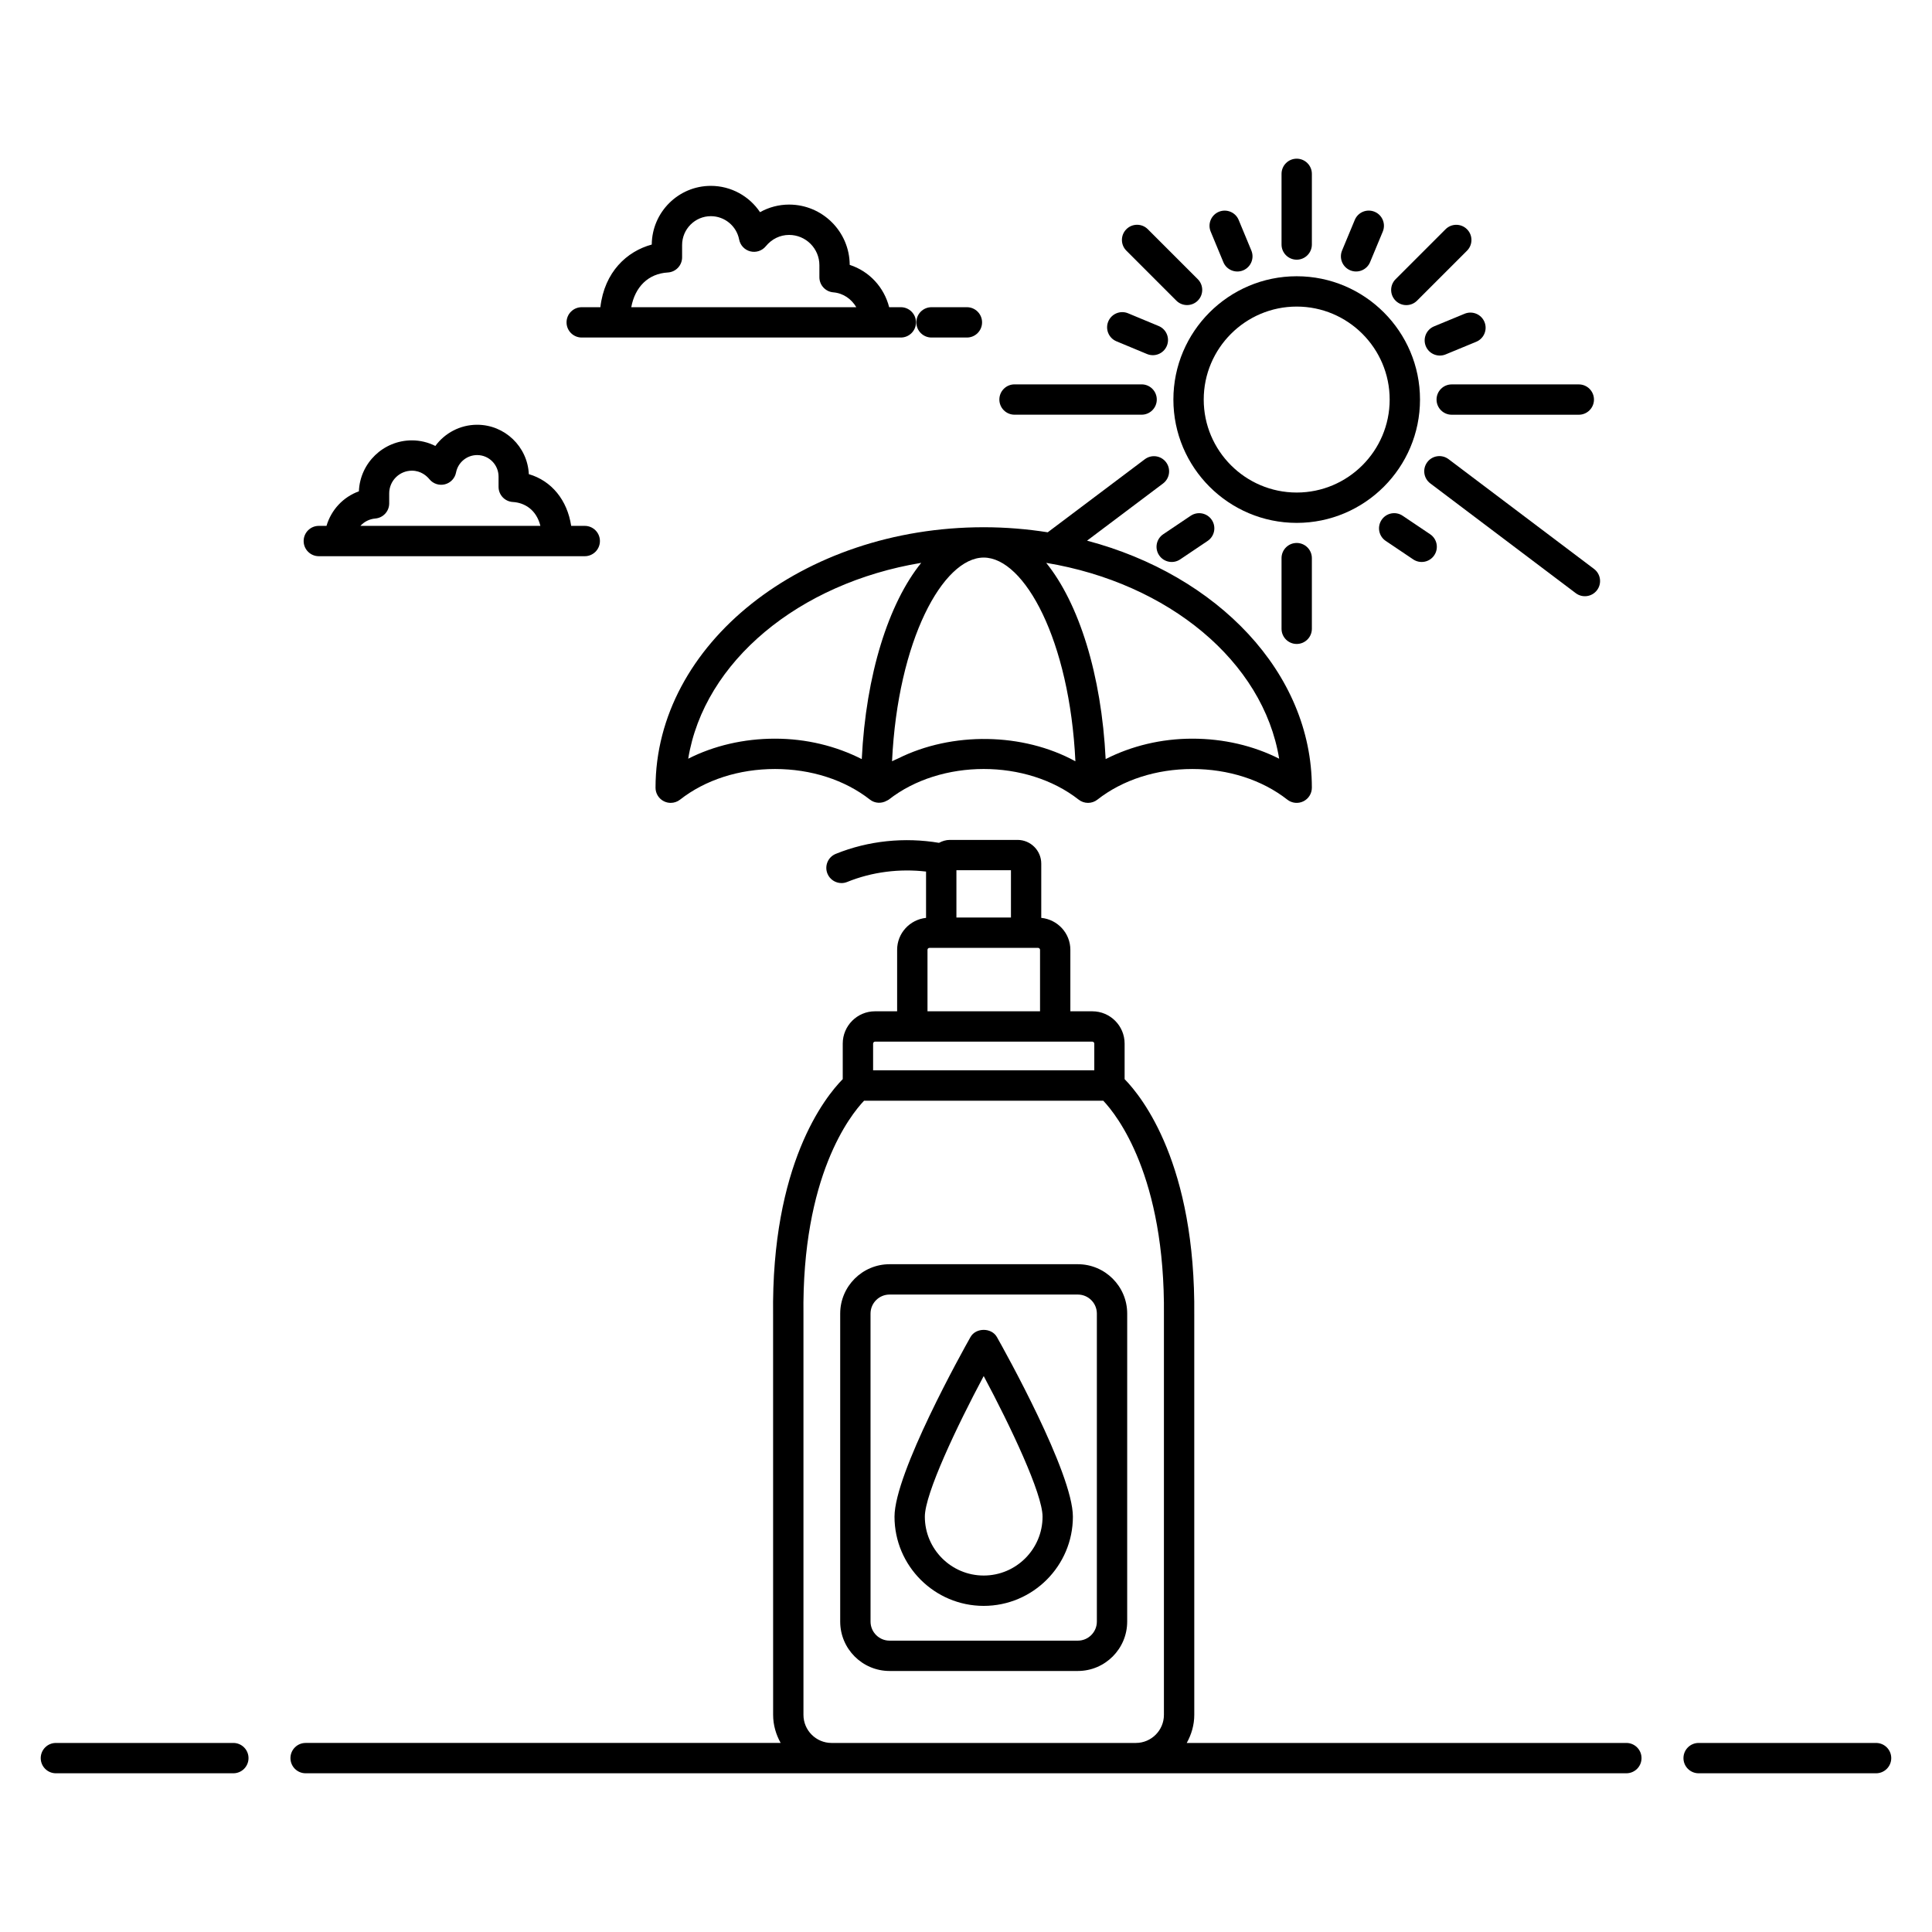 <?xml version="1.0" encoding="UTF-8"?>
<!-- Uploaded to: ICON Repo, www.iconrepo.com, Generator: ICON Repo Mixer Tools -->
<svg fill="#000000" width="800px" height="800px" version="1.1" viewBox="144 144 512 512" xmlns="http://www.w3.org/2000/svg">
 <g>
  <path d="m205.84 605.9h-47.027c-2.219 0-4.019 1.801-4.019 4.019s1.801 4.019 4.019 4.019h47.027c2.219 0 4.019-1.801 4.019-4.019s-1.801-4.019-4.019-4.019z"/>
  <path d="m641.18 605.9h-47.027c-2.219 0-4.019 1.801-4.019 4.019s1.801 4.019 4.019 4.019h47.027c2.219 0 4.019-1.801 4.019-4.019s-1.801-4.019-4.019-4.019z"/>
  <path d="m575 605.9h-116.5c1.23-2.223 1.996-4.734 1.996-7.449l-0.004-105.82c0.406-40.031-13.754-57.84-18.457-62.648v-9.422c0-4.719-3.836-8.555-8.559-8.555h-5.82v-16.293c0-4.43-3.394-8.039-7.711-8.469v-14.375c0-3.465-2.82-6.285-6.285-6.285h-17.953c-1.047 0-1.996 0.32-2.863 0.777-9.066-1.527-18.684-0.598-27.352 2.922-2.059 0.836-3.047 3.176-2.215 5.234 0.633 1.562 2.141 2.508 3.727 2.508 0.504 0 1.016-0.094 1.512-0.297 6.633-2.691 13.898-3.562 20.898-2.754v12.273c-4.293 0.453-7.664 4.051-7.664 8.465v16.293h-5.863c-4.715 0-8.551 3.836-8.551 8.555v9.418c-4.731 4.809-18.961 22.617-18.457 62.613l0.008 105.86c0 2.715 0.762 5.231 1.996 7.449h-125.89c-2.219 0-4.019 1.801-4.019 4.019s1.801 4.019 4.019 4.019h350.01c2.219 0 4.019-1.801 4.019-4.019s-1.801-4.019-4.019-4.019zm-177.54-231.28h14.453v12.535h-14.453zm-7.664 21.094c0-0.25 0.184-0.516 0.52-0.516h25.617 3.176c0.273 0 0.512 0.242 0.512 0.516v16.293h-29.824zm-14.414 24.848c0-0.273 0.242-0.516 0.512-0.516h47.746 9.84c0.277 0 0.52 0.242 0.52 0.516v7.09h-58.617zm77.07 177.89c0 4.109-3.34 7.449-7.449 7.449h-80.629c-4.109 0-7.449-3.344-7.449-7.449v-105.91c-0.465-36.898 12.461-53.062 16.059-56.836h63.398c3.617 3.82 16.441 20.004 16.07 56.883z"/>
  <path d="m298.16 233.45h84.57c2.219 0 4.019-1.801 4.019-4.019s-1.801-4.019-4.019-4.019h-3.094c-1.348-5.289-5.246-9.527-10.453-11.215-0.043-8.82-7.234-15.98-16.062-15.98-2.723 0-5.363 0.703-7.703 2.012-2.844-4.246-7.68-6.973-13.039-6.973-8.59 0-15.582 6.965-15.656 15.555-6.555 1.773-12.527 7.219-13.617 16.605l-4.945-0.004c-2.219 0-4.019 1.801-4.019 4.019s1.801 4.019 4.019 4.019zm22.816-17.238c2.129-0.121 3.789-1.883 3.789-4.012v-3.262c0-4.219 3.418-7.648 7.617-7.648 3.652 0 6.809 2.602 7.5 6.188 0.293 1.531 1.449 2.75 2.957 3.137 1.508 0.383 3.109-0.145 4.098-1.344 1.59-1.941 3.789-3.012 6.188-3.012 4.422 0 8.023 3.598 8.023 8.02v3.188c0 2.09 1.602 3.832 3.684 4.008 2.68 0.223 4.828 1.793 6.098 3.941h-59.637c0.992-5.394 4.512-8.902 9.684-9.203z"/>
  <path d="m390.86 233.45h9.379c2.219 0 4.019-1.801 4.019-4.019s-1.801-4.019-4.019-4.019h-9.379c-2.219 0-4.019 1.801-4.019 4.019s1.801 4.019 4.019 4.019z"/>
  <path d="m228.49 291.4h70.477c2.219 0 4.019-1.801 4.019-4.019s-1.801-4.019-4.019-4.019h-3.598c-1.031-6.824-5.184-11.945-11.223-13.707-0.34-7.273-6.356-13.09-13.699-13.09-4.484 0-8.551 2.18-11.074 5.617-1.914-0.965-4.035-1.48-6.219-1.48-7.562 0-13.75 6.008-14.043 13.5-4.172 1.512-7.336 4.914-8.582 9.16h-2.039c-2.219 0-4.019 1.801-4.019 4.019s1.801 4.019 4.019 4.019zm14.969-9.988c2.082-0.176 3.684-1.914 3.684-4.008v-2.652c0-3.316 2.695-6.016 6.016-6.016 2.418 0 3.953 1.422 4.648 2.269 0.988 1.203 2.582 1.727 4.094 1.344 1.512-0.383 2.664-1.605 2.957-3.137 0.52-2.676 2.867-4.613 5.594-4.613 3.129 0 5.672 2.559 5.672 5.707v2.715c0 2.129 1.66 3.891 3.789 4.012 3.078 0.18 6.231 2.016 7.297 6.324h-47.691c0.984-1.086 2.363-1.812 3.941-1.945z"/>
  <path d="m522.25 266.47c-1.34 1.773-0.984 4.293 0.785 5.629l38.555 29.094c1.785 1.344 4.301 0.977 5.633-0.789 1.34-1.773 0.984-4.293-0.785-5.629l-38.555-29.094c-1.785-1.336-4.301-0.98-5.633 0.789z"/>
  <path d="m487.64 282.57c18.016 0 32.676-14.66 32.676-32.68s-14.66-32.68-32.676-32.68c-18.02 0-32.68 14.66-32.68 32.68 0 18.016 14.66 32.68 32.68 32.68zm0-57.324c13.582 0 24.637 11.055 24.637 24.641 0 13.586-11.055 24.641-24.637 24.641-13.586 0-24.641-11.055-24.641-24.641 0-13.586 11.055-24.641 24.641-24.641z"/>
  <path d="m487.64 212.82c2.219 0 4.019-1.801 4.019-4.019v-18.727c0-2.219-1.801-4.019-4.019-4.019s-4.019 1.801-4.019 4.019v18.727c0 2.223 1.801 4.019 4.019 4.019z"/>
  <path d="m483.62 291.91v18.727c0 2.219 1.801 4.019 4.019 4.019s4.019-1.801 4.019-4.019v-18.727c0-2.219-1.801-4.019-4.019-4.019s-4.019 1.797-4.019 4.019z"/>
  <path d="m468.2 213.47c0.859 2.086 3.242 3.012 5.25 2.176 2.051-0.852 3.023-3.203 2.172-5.254l-3.356-8.094c-0.844-2.051-3.199-3.019-5.25-2.176-2.051 0.852-3.023 3.203-2.172 5.254z"/>
  <path d="m501.83 215.64c2.078 0.855 4.406-0.133 5.254-2.168l3.367-8.098c0.852-2.051-0.121-4.406-2.168-5.254-2.059-0.852-4.402 0.113-5.254 2.168l-3.367 8.098c-0.852 2.051 0.121 4.402 2.168 5.254z"/>
  <path d="m532.15 227.14-8.113 3.352c-2.051 0.848-3.031 3.199-2.184 5.25 0.844 2.055 3.203 3.023 5.25 2.184l8.113-3.352c2.051-0.848 3.031-3.199 2.184-5.25-0.848-2.055-3.199-3.019-5.25-2.184z"/>
  <path d="m439.87 234.45 8.102 3.371c2.027 0.844 4.394-0.098 5.254-2.168 0.852-2.051-0.113-4.402-2.168-5.254l-8.102-3.371c-2.035-0.852-4.402 0.113-5.254 2.168-0.852 2.047 0.117 4.398 2.168 5.254z"/>
  <path d="m515.72 280.68c-1.852-1.242-4.344-0.75-5.578 1.09-1.242 1.844-0.754 4.34 1.09 5.578l7.281 4.898c1.855 1.242 4.348 0.742 5.578-1.09 1.242-1.844 0.754-4.34-1.09-5.578z"/>
  <path d="m459.55 280.68-7.281 4.898c-1.844 1.238-2.328 3.738-1.09 5.578 1.23 1.828 3.723 2.336 5.578 1.09l7.281-4.898c1.844-1.238 2.328-3.738 1.09-5.578-1.234-1.832-3.723-2.328-5.578-1.09z"/>
  <path d="m519.53 223.68 13.242-13.242c1.57-1.57 1.57-4.113 0-5.684-1.57-1.57-4.113-1.57-5.684 0l-13.242 13.242c-1.57 1.57-1.57 4.113 0 5.684 1.57 1.574 4.113 1.57 5.684 0z"/>
  <path d="m524.7 249.89c0 2.219 1.801 4.019 4.019 4.019h33.68c2.219 0 4.019-1.801 4.019-4.019s-1.801-4.019-4.019-4.019h-33.68c-2.219 0-4.019 1.801-4.019 4.019z"/>
  <path d="m412.86 253.9h33.68c2.219 0 4.019-1.801 4.019-4.019s-1.801-4.019-4.019-4.019h-33.68c-2.219 0-4.019 1.801-4.019 4.019 0 2.223 1.801 4.019 4.019 4.019z"/>
  <path d="m455.74 223.67c1.57 1.57 4.113 1.57 5.684 0 1.57-1.57 1.57-4.113 0-5.684l-13.242-13.242c-1.57-1.57-4.113-1.57-5.684 0-1.57 1.57-1.57 4.113 0 5.684z"/>
  <path d="m317.72 352.75c0 1.539 0.879 2.941 2.262 3.613 0.559 0.273 1.16 0.406 1.758 0.406 0.883 0 1.758-0.289 2.481-0.855 6.68-5.238 15.617-8.121 25.164-8.121 9.551 0 18.492 2.883 25.172 8.121 1.309 1.023 3.074 1.078 4.481 0.262 0.16-0.094 0.34-0.148 0.488-0.266 13.805-10.82 36.512-10.832 50.332 0.004 1.453 1.141 3.508 1.141 4.961 0 6.68-5.238 15.617-8.121 25.164-8.121 9.551 0 18.492 2.883 25.172 8.121 1.211 0.949 2.848 1.125 4.238 0.449 1.383-0.672 2.262-2.074 2.262-3.613 0-30.461-25.016-56.332-59.578-65.469l20.145-15.156c1.773-1.336 2.129-3.856 0.797-5.629-1.328-1.766-3.836-2.137-5.633-0.793l-25.727 19.359c-5.477-0.863-11.125-1.336-16.914-1.34-0.016 0-0.031-0.004-0.047-0.004-0.012 0-0.023 0.004-0.035 0.004-47.945 0.012-86.941 30.973-86.941 69.027zm165.27-7.684c-6.82-3.457-14.746-5.312-23.008-5.312-8.273 0-16.148 1.941-22.973 5.41-1.102-22.434-7.113-41.305-15.754-52 32.41 5.379 57.523 26.141 61.734 51.902zm-78.32-53.305h0.016 0.043c10.762 0.047 22.734 21.891 24.262 53.988-13.906-7.613-32.664-7.894-46.98-0.754-0.527 0.262-1.098 0.465-1.613 0.746 1.527-32.098 13.508-53.945 24.273-53.98zm-16.535 1.398c-8.645 10.695-14.66 29.574-15.758 52.012-6.832-3.473-14.711-5.418-22.992-5.418-8.258 0-16.184 1.852-23.004 5.312 4.211-25.766 29.332-46.531 61.754-51.906z"/>
  <path d="m379.75 479.03c-7.219 0-13.09 5.871-13.09 13.086v81.621c0 7.219 5.871 13.09 13.09 13.09h49.879c7.219 0 13.086-5.871 13.086-13.09l0.004-81.621c0-7.219-5.867-13.086-13.086-13.086zm54.93 13.086v81.621c0 2.785-2.262 5.051-5.047 5.051h-49.879c-2.785 0-5.051-2.266-5.051-5.051l-0.004-81.621c0-2.785 2.266-5.047 5.051-5.047h49.879c2.789 0 5.051 2.262 5.051 5.047z"/>
  <path d="m401.19 498.33c-2.062 3.656-20.137 36.047-20.137 47.605 0 13.035 10.605 23.641 23.637 23.641s23.637-10.605 23.637-23.641c0-11.559-18.074-43.949-20.137-47.605-1.422-2.531-5.578-2.531-7 0zm3.5 63.203c-8.598 0-15.598-6.996-15.598-15.602 0-6.07 8.512-23.992 15.598-37.266 7.086 13.27 15.598 31.195 15.598 37.266 0 8.602-6.996 15.602-15.598 15.602z"/>
 </g>
</svg>
